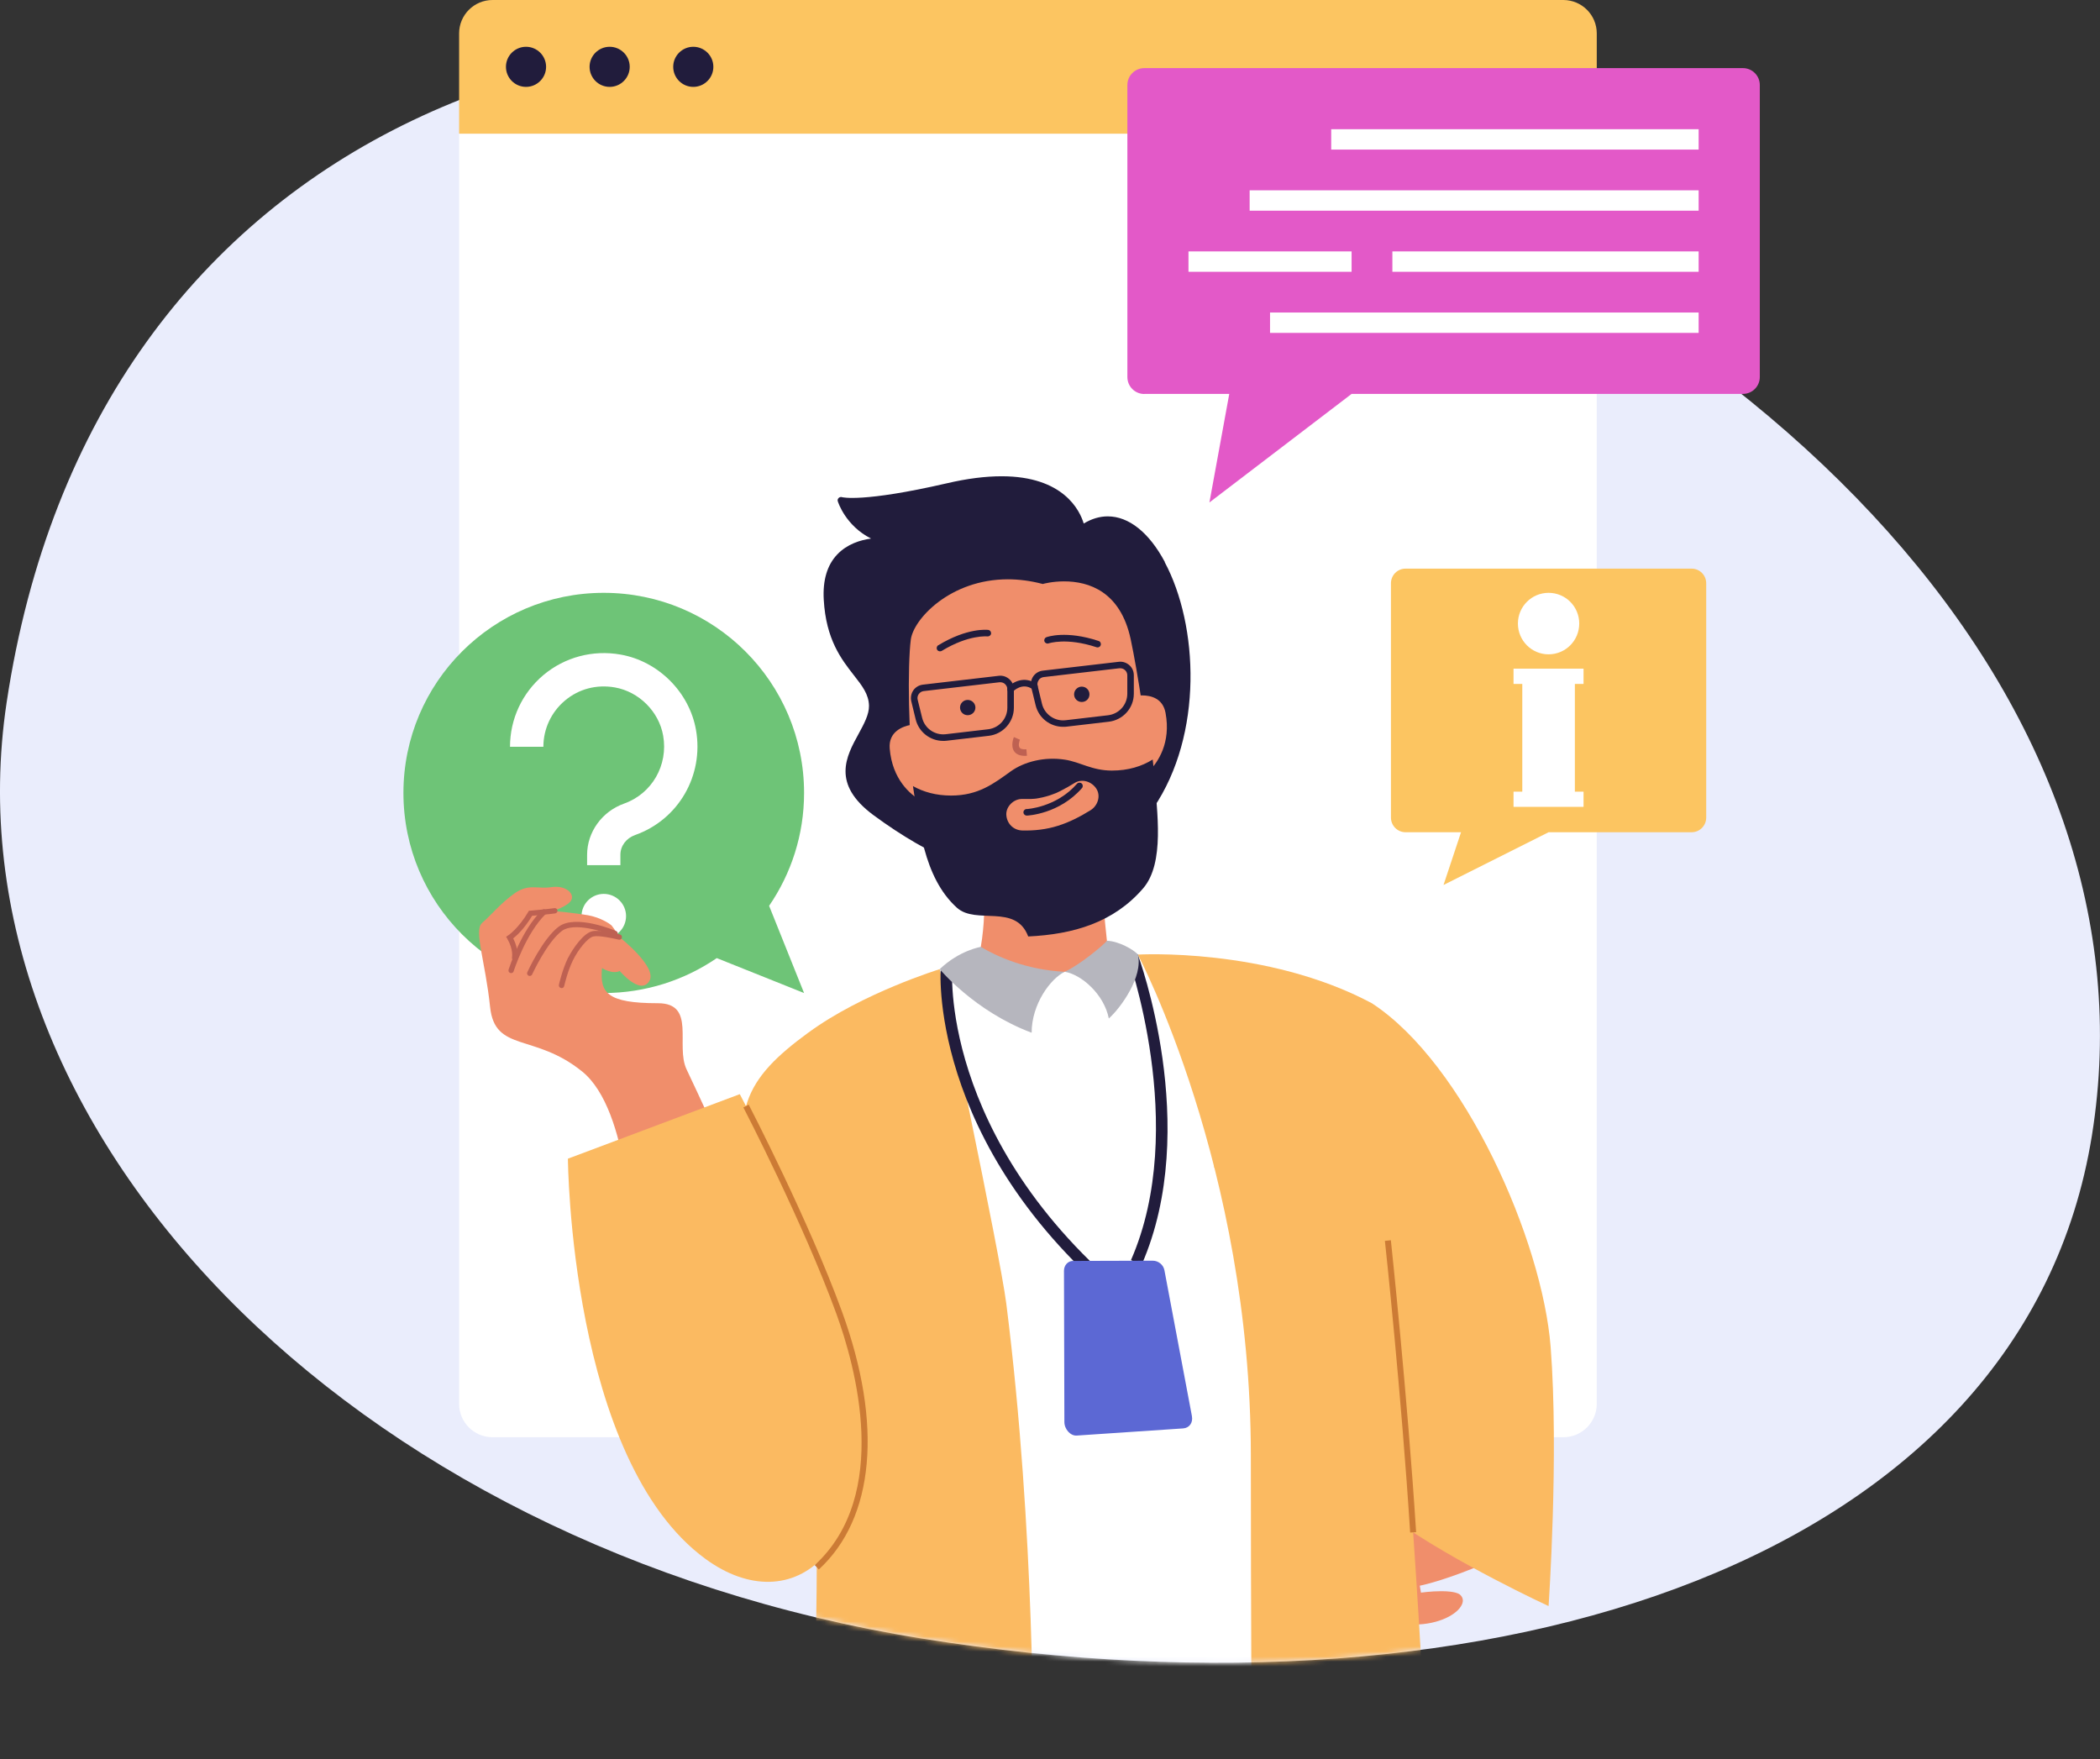 <svg width="419" height="351" viewBox="0 0 419 351" fill="none" xmlns="http://www.w3.org/2000/svg">
<rect x="0" y="0" width="419" height="351" fill="#333333" stroke="none"/>
<g clip-path="url(#clip0_506_4553)">
<path d="M417.395 226.513C403.775 311.266 298.425 345.269 183.937 326.918C69.465 308.536 -11.427 225.084 1.319 140.187C18.514 25.653 122.72 -14.922 233.283 19.954C356.4 58.783 431.014 141.743 417.395 226.497V226.513Z" fill="#EAEDFC"/>
<path d="M91.603 280.089C91.603 283.772 94.591 286.756 98.278 286.756H311.918C315.605 286.756 318.593 283.772 318.593 280.089V26.669H91.603V280.073V280.089Z" fill="white"/>
<path d="M311.918 0H98.278C94.591 0 91.603 2.984 91.603 6.667V26.669H318.593V6.667C318.593 2.984 315.605 0 311.918 0Z" fill="#FCC561"/>
<path d="M104.953 10.001C103.109 10.001 101.615 11.493 101.615 13.335C101.615 15.176 103.109 16.668 104.953 16.668C106.796 16.668 108.29 15.176 108.29 13.335C108.29 11.493 106.796 10.001 104.953 10.001Z" fill="#211C3C"/>
<path d="M104.953 9.334C102.744 9.334 100.948 11.128 100.948 13.335C100.948 15.541 102.744 17.335 104.953 17.335C107.162 17.335 108.958 15.541 108.958 13.335C108.958 11.128 107.162 9.334 104.953 9.334ZM104.953 16.002C103.475 16.002 102.283 14.811 102.283 13.335C102.283 11.858 103.475 10.668 104.953 10.668C106.431 10.668 107.623 11.858 107.623 13.335C107.623 14.811 106.431 16.002 104.953 16.002Z" fill="#211C3C"/>
<path d="M121.64 10.001C119.797 10.001 118.303 11.493 118.303 13.335C118.303 15.176 119.797 16.668 121.64 16.668C123.484 16.668 124.977 15.176 124.977 13.335C124.977 11.493 123.484 10.001 121.64 10.001Z" fill="#211C3C"/>
<path d="M121.64 9.334C119.431 9.334 117.635 11.128 117.635 13.335C117.635 15.541 119.431 17.335 121.64 17.335C123.849 17.335 125.644 15.541 125.644 13.335C125.644 11.128 123.849 9.334 121.64 9.334ZM121.64 16.002C120.162 16.002 118.97 14.811 118.97 13.335C118.97 11.858 120.162 10.668 121.64 10.668C123.118 10.668 124.31 11.858 124.31 13.335C124.31 14.811 123.118 16.002 121.64 16.002Z" fill="#211C3C"/>
<path d="M138.328 10.001C136.484 10.001 134.99 11.493 134.99 13.335C134.99 15.176 136.484 16.668 138.328 16.668C140.171 16.668 141.665 15.176 141.665 13.335C141.665 11.493 140.171 10.001 138.328 10.001Z" fill="#211C3C"/>
<path d="M138.327 9.334C136.118 9.334 134.322 11.128 134.322 13.335C134.322 15.541 136.118 17.335 138.327 17.335C140.536 17.335 142.332 15.541 142.332 13.335C142.332 11.128 140.536 9.334 138.327 9.334ZM138.327 16.002C136.849 16.002 135.657 14.811 135.657 13.335C135.657 11.858 136.849 10.668 138.327 10.668C139.805 10.668 140.997 11.858 140.997 13.335C140.997 14.811 139.805 16.002 138.327 16.002Z" fill="#211C3C"/>
<mask id="mask0_506_4553" style="mask-type:luminance" maskUnits="userSpaceOnUse" x="-1" y="7" width="420" height="325">
<path d="M417.395 226.513C403.775 311.266 298.425 345.269 183.937 326.918C69.465 308.536 -11.427 225.084 1.319 140.187C18.514 25.653 122.72 -14.922 233.283 19.954C356.4 58.783 431.014 141.743 417.395 226.497V226.513Z" fill="white"/>
</mask>
<g mask="url(#mask0_506_4553)">
<path d="M120.463 118.281C142.538 118.281 160.432 136.155 160.432 158.205C160.432 166.555 157.858 174.301 153.456 180.731L160.432 198.129L143.014 191.16C136.594 195.541 128.838 198.129 120.463 198.129C98.389 198.129 80.494 180.254 80.494 158.205C80.494 136.155 98.389 118.281 120.463 118.281Z" fill="#6EC477"/>
<path d="M116.029 182.778C116.029 180.334 118.016 178.349 120.463 178.349C122.911 178.349 124.913 180.334 124.913 182.778C124.913 185.223 122.927 187.223 120.463 187.223C118 187.223 116.029 185.239 116.029 182.778Z" fill="white"/>
<path d="M123.8 172.619H117.142V170.555C117.142 166.015 120.113 161.903 124.516 160.332C130.078 158.363 133.352 152.664 132.319 146.791C131.476 141.965 127.503 138.012 122.688 137.155C119.033 136.52 115.505 137.441 112.723 139.774C109.99 142.076 108.417 145.426 108.417 148.997H101.758C101.758 143.457 104.189 138.25 108.433 134.679C112.676 131.123 118.27 129.615 123.816 130.599C131.349 131.917 137.547 138.108 138.866 145.632C140.471 154.712 135.37 163.538 126.725 166.602C124.945 167.237 123.785 168.777 123.785 170.539V172.603L123.8 172.619Z" fill="white"/>
<path d="M232.409 112.121C229.278 106.248 225.226 103.025 221.03 103.025C219.409 103.025 217.804 103.501 216.231 104.454C215.452 101.866 212.21 95.024 199.846 95.024C196.619 95.024 192.948 95.485 188.943 96.421C172.05 100.311 168.045 99.199 168.029 99.199C167.791 99.12 167.521 99.168 167.346 99.342C167.155 99.517 167.076 99.771 167.155 99.993C167.219 100.231 168.728 104.898 173.798 107.454C171.669 107.74 169.03 108.549 167.06 110.613C165.041 112.724 164.136 115.772 164.358 119.646C164.803 127.631 167.902 131.567 170.381 134.742C172.034 136.854 173.337 138.52 173.385 140.806C173.417 142.553 172.384 144.442 171.287 146.458C168.856 150.887 165.836 156.395 174.275 162.634C185.749 171.095 196.333 175.365 205.742 175.365C215.15 175.365 223.763 170.603 230.136 161.221C240.117 146.537 239.115 124.741 232.393 112.169L232.409 112.121Z" fill="#211C3C"/>
<path d="M227.37 138.759C227.513 138.759 227.656 138.743 227.815 138.743C229.675 138.743 232.011 139.346 232.551 142.219C233.696 148.283 230.946 152.109 229.42 153.696L227.354 138.759H227.37Z" fill="#F08E6B"/>
<path d="M202.419 351C202.817 343.825 203.802 321.108 203.262 296.36C202.833 276.12 195.077 259.198 188.847 245.609C185.685 238.704 182.951 232.751 181.712 227.576C177.739 211.114 176.197 198.542 187.497 193.367C193.838 190.446 224.065 189.049 227.021 190.446C231.232 192.43 238.892 202.796 243.374 211.94C264.717 255.436 264.113 339.031 263.493 351H202.419Z" fill="white"/>
<path d="M183.539 159.618C181.664 158.49 178.025 155.554 177.516 149.331C177.246 145.902 180.234 144.918 181.616 144.648L183.539 159.633V159.618Z" fill="#F08E6B"/>
<path d="M210.54 194.017C204.994 194.017 197.445 191.668 195.3 190.97C196.412 185.842 196.412 181.461 196.349 179.842L220.139 176.825C219.996 180.778 220.886 188.017 221.109 189.747C218.344 192.208 215.435 193.589 212.209 193.922C211.685 193.97 211.129 194.002 210.54 194.002V194.017Z" fill="#F08E6B"/>
<path d="M205.614 186.112C203.898 182.27 200.322 182.127 197.159 182.016C194.918 181.937 192.805 181.858 191.39 180.588C185.574 175.349 184.287 166.523 183.254 159.427C182.999 157.713 182.777 156.125 182.491 154.712C181.188 148.061 181.06 132.742 181.728 127.615C182.252 123.535 189.579 115.582 201.101 115.582C203.31 115.582 205.598 115.883 207.871 116.471L208.061 116.518L208.236 116.471C208.236 116.471 209.968 115.995 212.305 115.995C217.231 115.995 223.54 117.995 225.591 127.504C226.973 133.949 229.087 147.601 229.611 154.887C229.675 155.808 229.754 156.776 229.85 157.792C230.422 164.38 231.137 172.555 227.529 176.762C222.523 182.588 215.547 185.556 205.614 186.096V186.112Z" fill="#F08E6B"/>
<path d="M189.77 158.729C186.782 158.729 184.239 158.014 182.157 156.84C183.333 164.158 184.128 174.984 190.93 181.112C194.776 184.572 202.658 180.207 205.153 186.842C214.196 186.414 222.206 184.064 228.086 177.238C232.44 172.174 230.835 161.903 230.327 154.871C230.263 153.966 230.136 152.823 229.993 151.537C227.816 152.903 225.114 153.744 221.856 153.744C217.851 153.744 215.563 152.045 212.48 151.569C208.364 150.934 204.359 151.982 201.689 153.887C198.304 156.316 195.221 158.729 189.77 158.729ZM200.783 162.554C200.704 160.888 202.293 159.364 203.961 159.411C204.534 159.411 205.106 159.411 205.694 159.411C205.948 159.411 206.202 159.379 206.457 159.364C206.52 159.364 206.695 159.332 206.838 159.316C206.997 159.284 207.219 159.252 207.283 159.237C207.521 159.189 207.76 159.141 207.998 159.094C208.475 158.983 208.936 158.856 209.397 158.713C209.842 158.57 210.287 158.379 210.732 158.221C210.795 158.189 210.875 158.157 210.938 158.125C211.161 158.014 211.399 157.903 211.622 157.792C212.575 157.316 213.497 156.776 214.403 156.22C215.912 155.284 217.835 155.951 218.741 157.348C219.695 158.808 219.011 160.776 217.597 161.649C215.547 162.919 213.386 164.047 211.081 164.761C208.793 165.491 206.345 165.761 203.961 165.697C202.181 165.65 200.862 164.285 200.783 162.538V162.554Z" fill="#211C3C"/>
<path d="M204.836 161.427C204.836 161.427 210.732 161.142 214.879 156.379C215.118 156.109 215.547 156.078 215.817 156.316C216.087 156.538 216.119 156.967 215.881 157.236C211.351 162.411 205.137 162.713 204.883 162.729H204.867C204.518 162.729 204.216 162.459 204.2 162.094C204.184 161.729 204.47 161.427 204.836 161.411V161.427Z" fill="#211C3C"/>
<path d="M182.237 137.727C181.792 138.362 181.649 139.156 181.823 139.918L182.697 143.521C183.317 146.045 185.574 147.823 188.196 147.823C188.419 147.823 188.641 147.823 188.864 147.791L197.287 146.807C200.131 146.474 202.277 144.077 202.293 141.235V137.536C202.293 136.806 202.023 136.139 201.498 135.616C200.91 135.028 200.1 134.727 199.257 134.838L184.144 136.6C183.365 136.695 182.666 137.108 182.221 137.743L182.237 137.727ZM183.317 138.473C183.556 138.14 183.905 137.933 184.303 137.886L199.416 136.124C199.416 136.124 199.527 136.124 199.591 136.124C199.972 136.124 200.322 136.266 200.576 136.536C200.846 136.806 200.99 137.155 200.99 137.536V141.235C200.974 143.41 199.321 145.251 197.144 145.505L188.705 146.49C186.496 146.744 184.493 145.315 183.985 143.204L183.095 139.6C182.999 139.219 183.079 138.806 183.317 138.473Z" fill="#211C3C"/>
<path d="M206.17 134.933C205.725 135.568 205.582 136.362 205.757 137.124L206.631 140.711C207.251 143.251 209.508 145.013 212.13 145.013C212.352 145.013 212.575 145.013 212.797 144.981L221.22 143.997C224.065 143.664 226.21 141.283 226.226 138.441V134.742C226.226 134.012 225.956 133.33 225.448 132.822C224.844 132.234 224.033 131.933 223.191 132.044L208.077 133.806C207.299 133.885 206.599 134.314 206.154 134.949L206.17 134.933ZM207.251 135.679C207.473 135.346 207.839 135.139 208.236 135.092L223.35 133.33C223.35 133.33 223.461 133.33 223.525 133.33C223.906 133.33 224.256 133.488 224.51 133.742C224.78 134.012 224.923 134.361 224.923 134.742V138.441C224.907 140.632 223.254 142.457 221.061 142.711L212.638 143.696C210.429 143.965 208.411 142.521 207.902 140.425L207.028 136.822C206.933 136.425 207.013 136.028 207.251 135.695V135.679Z" fill="#211C3C"/>
<path d="M206.775 136.425C207.076 136.647 207.14 137.044 206.933 137.346C206.727 137.647 206.314 137.711 206.012 137.504C203.977 136.076 202.198 137.885 202.118 137.981C201.991 138.108 201.816 138.171 201.641 138.171C201.466 138.171 201.308 138.108 201.18 137.997C200.91 137.758 200.91 137.346 201.149 137.076C202.039 136.123 204.375 134.758 206.759 136.441L206.775 136.425Z" fill="#211C3C"/>
<path d="M208.777 127.139C208.935 127.075 212.686 125.726 219.202 127.885C219.551 127.996 219.726 128.361 219.615 128.726C219.536 128.996 219.265 129.17 218.995 129.17C218.932 129.17 218.868 129.17 218.789 129.139C212.75 127.139 209.269 128.361 209.237 128.361C208.904 128.488 208.522 128.313 208.395 127.98C208.268 127.647 208.443 127.266 208.777 127.139Z" fill="#211C3C"/>
<path d="M187.179 128.758C193.059 125.186 197 125.662 197.175 125.678C197.541 125.726 197.779 126.059 197.747 126.408C197.7 126.773 197.35 127.011 197.016 126.98C196.984 126.98 193.313 126.567 187.894 129.869C187.783 129.932 187.672 129.948 187.544 129.948C187.322 129.948 187.115 129.853 186.988 129.647C186.797 129.345 186.893 128.932 187.195 128.742L187.179 128.758Z" fill="#211C3C"/>
<path d="M193.075 139.647C193.918 139.647 194.617 140.33 194.617 141.171C194.617 142.013 193.934 142.695 193.075 142.695C192.217 142.695 191.55 142.013 191.55 141.171C191.55 140.33 192.233 139.647 193.075 139.647Z" fill="#211C3C"/>
<path d="M215.833 136.997C216.691 136.997 217.375 137.679 217.375 138.536C217.375 139.394 216.691 140.06 215.833 140.06C214.975 140.06 214.308 139.378 214.308 138.536C214.308 137.695 214.991 136.997 215.833 136.997Z" fill="#211C3C"/>
<path d="M161.259 206.05C172.05 198.113 187.497 193.367 187.497 193.367C187.497 193.367 199.48 249.88 200.783 260.119C206.6 306.202 206.107 351 206.107 351H161.831C161.831 351 163.468 325.744 162.817 295.503C162.165 265.262 156.857 256.976 151.501 241.879C144.445 221.988 148.895 215.131 161.243 206.05H161.259Z" fill="#FBBA61"/>
<path d="M282.183 324.156C281.85 324.156 281.5 324.156 281.15 324.125C276.78 323.871 271.679 319.267 268.564 314.806C265.656 310.647 264.321 306.552 265.083 304.107C267.006 297.916 276.335 290.36 284.488 290.36C284.615 290.36 284.758 290.36 284.885 290.36L298.568 304.615C298.759 305.663 299.331 310.758 293.674 313.012C286.967 315.679 283.312 316.378 283.28 316.378L283.518 317.759C283.518 317.759 285.521 317.473 287.555 317.473C290.336 317.473 291.163 317.997 291.385 318.235C291.91 318.775 292.005 319.378 291.703 320.092C290.861 322.077 287.062 324.125 282.215 324.125L282.183 324.156Z" fill="#F08E6B"/>
<path d="M309.39 268.723C311.059 290.312 308.977 320.442 308.977 320.442C308.977 320.442 290.288 311.838 277.94 303.011C277.94 303.011 270.756 283.454 279.036 276.596C279.036 276.596 277.669 258.246 273.442 254.436C273.442 254.436 279.624 254.356 242.277 232.942C241.944 211.448 227.005 190.462 227.005 190.462C227.005 190.462 252.671 188.938 273.712 200.161C292.227 212.241 307.738 247.53 309.39 268.739V268.723Z" fill="#FBBA61"/>
<path d="M274.444 228.624L227.021 190.446C227.021 190.446 249.573 232.973 249.573 290.375C249.573 321.251 249.763 351.016 249.763 351.016H284.647C284.647 351.016 280.706 268.707 274.444 228.64V228.624Z" fill="#FBBA61"/>
<path d="M281.357 305.758C279.657 278.708 276.367 247.88 276.319 247.578L277.511 247.451C277.543 247.753 280.833 278.612 282.549 305.694L281.357 305.774V305.758Z" fill="#CC7B35"/>
<path d="M203.501 147.585C203.406 147.807 203.104 148.728 203.437 149.172C203.676 149.505 204.311 149.537 204.788 149.49L204.899 150.791C204.741 150.791 204.597 150.807 204.454 150.807C203.501 150.807 202.786 150.506 202.373 149.934C201.578 148.839 202.23 147.235 202.293 147.061L203.501 147.585Z" fill="#BE6152"/>
<path d="M96.164 184.159C97.865 182.747 99.803 180.27 102.648 178.254C105.509 176.238 107.225 177.429 110.038 177C112.851 176.587 114.615 178.254 114.011 179.54C113.407 180.826 110.324 181.747 110.324 181.747C110.324 181.747 114.758 182.159 117.301 182.604C119.844 183.064 121.671 184.302 122.037 184.667C122.386 185.033 123.578 186.953 123.578 186.953C123.578 186.953 131.222 192.938 129.57 195.716C127.806 198.685 123.658 193.732 123.658 193.732C122.148 194.462 120.114 193.144 120.114 193.144C119.669 198.034 121.035 200.161 131.27 200.161C138.962 200.161 134.719 208.606 136.991 213.368C139.264 218.131 144.302 229.148 144.302 229.148C139.757 247.07 126.026 247.53 126.026 247.53C126.026 247.53 125.74 221.576 116.188 213.813C106.653 206.066 98.739 210.035 97.785 200.907C96.832 191.779 94.495 185.588 96.18 184.175L96.164 184.159Z" fill="#F08E6B"/>
<path d="M101.234 187.318L100.979 186.89L101.409 186.62C101.409 186.62 103.443 185.271 105.398 181.937L105.541 181.699H105.811C105.811 181.699 109.243 181.397 110.626 181.191C110.912 181.159 111.198 181.35 111.23 181.635C111.278 181.921 111.071 182.191 110.785 182.239C109.593 182.413 107.019 182.636 106.176 182.715C104.635 185.271 103.109 186.668 102.394 187.223C103.586 189.541 103.204 191.176 103.204 191.255C103.157 191.43 103.03 191.573 102.839 191.636C102.759 191.668 102.648 191.668 102.553 191.636C102.267 191.573 102.092 191.287 102.156 191.001C102.156 190.985 102.473 189.477 101.234 187.334V187.318Z" fill="#BE6152"/>
<path d="M113.376 191.065C114.281 189.255 116.411 186.207 118.143 185.81C119.669 185.445 123.276 186.334 123.69 186.445C123.976 186.525 124.151 186.795 124.071 187.096C124.007 187.382 123.706 187.557 123.435 187.477C122.386 187.223 119.462 186.588 118.398 186.842C117.253 187.08 115.362 189.477 114.345 191.541C113.248 193.716 112.581 196.7 112.565 196.748C112.517 196.938 112.374 197.081 112.2 197.129C112.12 197.161 112.025 197.161 111.929 197.129C111.643 197.065 111.453 196.78 111.516 196.494C111.532 196.367 112.231 193.351 113.36 191.049L113.376 191.065Z" fill="#BE6152"/>
<path d="M108.147 181.572C108.353 181.366 108.687 181.366 108.91 181.572C109.116 181.778 109.1 182.128 108.91 182.334C104.921 186.191 102.505 193.716 102.489 193.779C102.441 193.954 102.298 194.081 102.139 194.129C102.044 194.16 101.917 194.16 101.822 194.129C101.536 194.049 101.392 193.748 101.472 193.462C101.583 193.144 103.983 185.604 108.178 181.556L108.147 181.572Z" fill="#BE6152"/>
<path d="M111.484 184.89C114.838 182.35 122.625 185.62 122.943 185.763C123.213 185.874 123.34 186.191 123.213 186.461C123.102 186.731 122.784 186.842 122.514 186.731C120.432 185.842 114.488 183.953 112.12 185.731C109.116 187.985 106.208 194.351 106.176 194.414C106.113 194.557 105.986 194.653 105.858 194.7C105.731 194.732 105.604 194.732 105.477 194.684C105.207 194.557 105.096 194.24 105.207 193.986C105.334 193.716 108.274 187.303 111.484 184.874V184.89Z" fill="#BE6152"/>
<path d="M169.999 271.072C176.944 310.377 157.905 323.553 140.773 311.044C113.693 291.264 113.312 231.18 113.312 231.18L147.607 218.305C147.607 218.305 167.25 255.515 169.999 271.088V271.072Z" fill="#FBBA61"/>
<path d="M163.372 313.139L162.562 312.266C177.834 298.233 170.667 272.517 166.869 262.103C160.337 244.165 148.449 221.195 148.322 220.956L149.387 220.401C149.514 220.639 161.433 243.673 167.997 261.69C176.181 284.169 174.497 302.916 163.372 313.139Z" fill="#CC7B35"/>
<path d="M228.356 263.992L229.755 262.151C187.767 230.402 189.96 194.129 189.992 193.763L187.688 193.589C187.656 193.97 185.304 231.434 228.356 263.992Z" fill="#211C3C"/>
<path d="M227.784 252.34C239.799 224.893 227.117 190.7 227.021 190.446L224.828 190.208C224.908 190.462 237.304 224.814 225.655 251.419L227.784 252.34Z" fill="#211C3C"/>
<path d="M237.812 282.517L232.329 253.435C232.123 252.34 231.121 251.531 229.993 251.531L214.085 251.578C213.084 251.578 212.289 252.451 212.289 253.531L212.369 283.708C212.369 285.153 213.576 286.502 214.816 286.423L236.064 284.994C237.304 284.914 238.066 283.851 237.812 282.533V282.517Z" fill="#5C68D4"/>
<path d="M205.837 206.05C194.426 201.78 187.497 193.367 187.497 193.367C191.422 189.604 195.697 188.922 195.697 188.922C198.908 190.843 204.804 193.51 212.432 193.891C209.603 195.256 205.837 200.336 205.837 206.05Z" fill="#B6B6BE"/>
<path d="M221.236 203.209C220.298 198.415 215.801 194.43 212.432 193.891C215.451 192.509 220.124 188.604 220.87 187.699C223.207 187.779 226.115 189.43 227.037 190.43C228.117 194.891 223.604 201.082 221.252 203.193L221.236 203.209Z" fill="#B6B6BE"/>
</g>
<path d="M228.309 78.594H245.266L241.309 100.247L269.676 78.594H347.739C349.614 78.594 351.124 77.086 351.124 75.213V16.97C351.124 15.097 349.614 13.589 347.739 13.589H228.325C226.449 13.589 224.939 15.097 224.939 16.97V75.229C224.939 77.102 226.449 78.61 228.325 78.61L228.309 78.594Z" fill="#E359C8"/>
<path d="M338.919 25.78H265.607V29.844H338.919V25.78Z" fill="white"/>
<path d="M338.919 37.972H249.334V42.036H338.919V37.972Z" fill="white"/>
<path d="M338.919 50.163H277.813V54.227H338.919V50.163Z" fill="white"/>
<path d="M269.676 50.163H237.129V54.227H269.676V50.163Z" fill="white"/>
<path d="M338.919 62.355H253.402V66.419H338.919V62.355Z" fill="white"/>
<path d="M280.436 166.047H291.513L288.016 176.571L308.978 166.047H337.521C339.126 166.047 340.429 164.745 340.429 163.126V116.375C340.429 114.756 339.126 113.455 337.521 113.455H280.436C278.831 113.455 277.527 114.756 277.527 116.375V163.126C277.527 164.729 278.831 166.047 280.436 166.047Z" fill="#FCC561"/>
<path d="M302.859 124.408C302.859 127.805 305.593 130.551 308.978 130.551C312.363 130.551 315.096 127.805 315.096 124.408C315.096 121.011 312.363 118.281 308.978 118.281C305.593 118.281 302.859 121.027 302.859 124.408Z" fill="white"/>
<path d="M303.734 159.475H314.223V134.933H303.734V159.475Z" fill="white"/>
<path d="M315.955 133.409H301.985V136.457H315.955V133.409Z" fill="white"/>
<path d="M315.955 157.951H301.985V160.983H315.955V157.951Z" fill="white"/>
</g>
<defs>
<clipPath id="clip0_506_4553">
<rect width="419" height="351" fill="white"/>
</clipPath>
</defs>
</svg>
